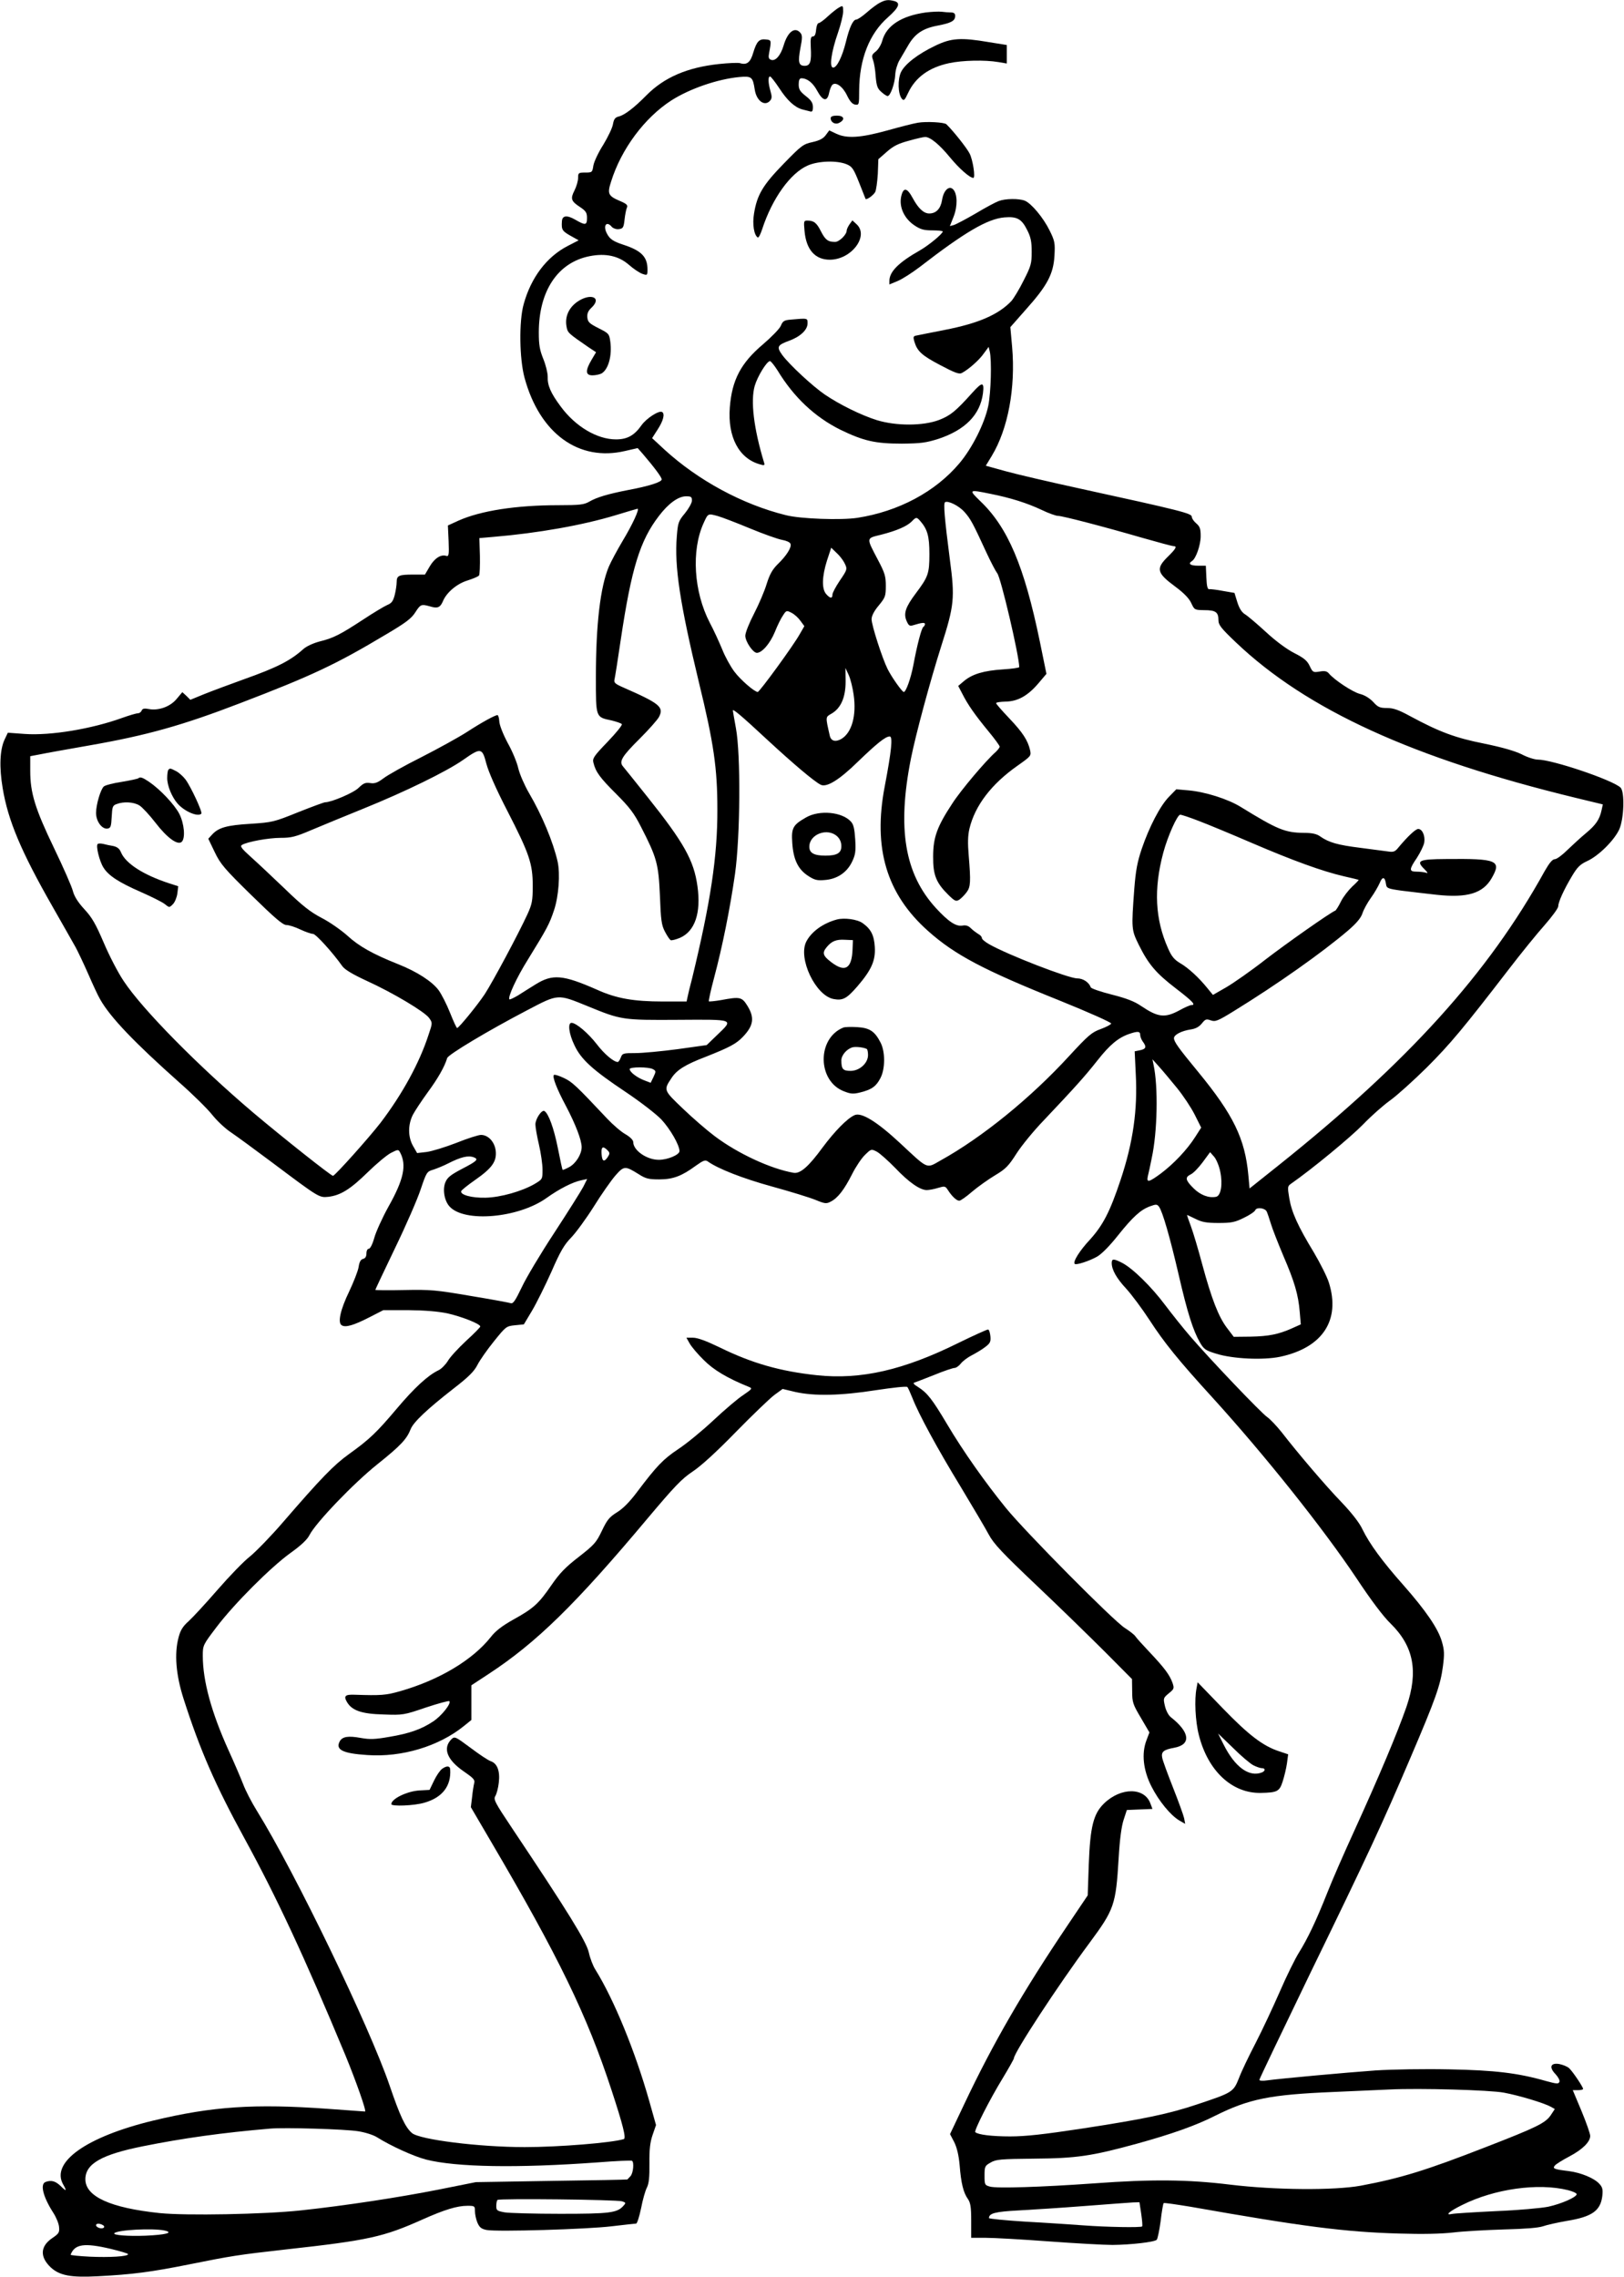  <svg version="1.0" xmlns="http://www.w3.org/2000/svg"
 width="913pt" height="1280pt" viewBox="0 0 913 1280"
 preserveAspectRatio="xMidYMid meet"><g transform="translate(0,1280) scale(0.1,-0.1)"
fill="#000000" stroke="none">
<path d="M4947 12785 c-16 -8 -49 -33 -74 -55 -25 -22 -52 -40 -59 -40 -18 0
-38 -42 -58 -124 -21 -85 -51 -146 -72 -146 -23 0 -11 87 27 196 16 46 29 100
29 119 0 33 -1 35 -21 24 -12 -6 -41 -29 -64 -50 -23 -22 -47 -39 -53 -39 -6
0 -12 -17 -14 -37 -2 -26 -8 -38 -18 -38 -12 0 -14 -12 -12 -59 5 -83 -3 -106
-34 -106 -34 0 -39 20 -24 101 11 55 11 71 0 84 -31 37 -72 7 -95 -72 -17 -56
-46 -89 -71 -79 -13 5 -15 14 -10 39 13 70 13 72 -17 75 -39 5 -53 -11 -72
-73 -16 -56 -36 -72 -75 -60 -10 3 -64 1 -119 -5 -177 -19 -307 -75 -406 -175
-72 -73 -124 -112 -157 -120 -20 -5 -27 -15 -32 -43 -3 -20 -28 -72 -54 -115
-27 -42 -52 -95 -56 -117 -6 -39 -7 -40 -46 -40 -38 0 -40 -2 -40 -30 0 -17
-9 -48 -20 -70 -24 -47 -20 -61 31 -94 33 -22 39 -32 39 -61 0 -42 -9 -43 -66
-10 -47 27 -73 24 -75 -9 -3 -50 0 -55 62 -89 l32 -18 -62 -32 c-118 -61 -206
-178 -247 -327 -27 -96 -24 -308 5 -414 85 -313 305 -473 566 -411 l70 16 29
-33 c65 -76 106 -131 106 -143 0 -15 -72 -38 -190 -60 -113 -22 -176 -41 -217
-65 -30 -17 -52 -20 -174 -20 -237 0 -437 -31 -562 -87 l-59 -27 4 -88 c3 -77
1 -87 -13 -83 -30 10 -66 -13 -93 -59 l-27 -46 -64 0 c-82 0 -95 -5 -95 -42 0
-16 -5 -49 -11 -73 -9 -34 -17 -46 -42 -56 -18 -8 -78 -44 -134 -81 -130 -85
-168 -105 -246 -124 -37 -10 -74 -27 -92 -43 -72 -65 -149 -104 -335 -170 -80
-29 -180 -66 -222 -83 l-78 -32 -22 22 -23 21 -32 -38 c-36 -44 -102 -67 -156
-57 -26 5 -36 3 -41 -9 -3 -8 -13 -15 -22 -15 -9 0 -49 -12 -88 -26 -172 -62
-401 -100 -546 -90 l-96 7 -18 -38 c-27 -57 -31 -155 -11 -274 30 -181 103
-355 280 -665 59 -104 118 -207 130 -229 12 -22 44 -89 70 -148 26 -60 56
-125 68 -145 57 -101 192 -242 446 -468 74 -65 157 -147 184 -181 27 -34 75
-79 106 -99 31 -21 135 -97 231 -169 264 -198 264 -198 315 -193 69 8 124 42
221 137 50 49 110 99 132 110 39 20 42 20 51 3 38 -71 21 -152 -65 -305 -35
-63 -71 -143 -80 -176 -10 -36 -23 -61 -31 -61 -7 0 -13 -11 -13 -26 0 -17 -6
-28 -19 -31 -13 -3 -21 -17 -25 -46 -4 -23 -28 -84 -53 -137 -49 -101 -66
-176 -42 -190 21 -14 68 0 154 44 l80 41 140 0 c94 -1 166 -7 220 -18 80 -18
185 -59 185 -74 0 -4 -36 -41 -80 -81 -44 -41 -90 -91 -102 -112 -13 -21 -36
-45 -53 -53 -59 -28 -135 -98 -233 -214 -113 -134 -154 -174 -270 -257 -85
-61 -156 -134 -371 -383 -67 -78 -151 -164 -185 -192 -35 -27 -117 -112 -183
-188 -66 -76 -139 -155 -163 -177 -32 -28 -46 -51 -56 -90 -25 -92 -15 -212
28 -346 92 -287 178 -484 342 -784 182 -333 336 -663 567 -1218 60 -146 121
-318 111 -318 -4 0 -97 7 -207 15 -414 30 -652 14 -984 -66 -376 -91 -577
-234 -506 -359 22 -38 18 -41 -14 -9 -29 28 -53 35 -85 23 -32 -12 -14 -84 44
-174 16 -25 31 -61 32 -80 3 -30 -2 -37 -39 -62 -67 -46 -70 -105 -8 -164 50
-46 112 -58 264 -50 196 10 301 24 511 66 244 49 275 54 550 85 462 51 546 70
765 168 123 55 195 77 252 77 41 0 43 -1 43 -30 0 -17 6 -46 14 -65 12 -27 22
-35 52 -41 58 -11 566 4 704 21 69 8 130 15 136 15 6 0 18 39 28 86 9 48 24
100 33 117 11 22 15 58 14 136 -1 80 4 119 18 160 l19 55 -38 135 c-79 279
-198 570 -303 739 -13 20 -30 64 -37 97 -14 61 -117 228 -432 699 -97 145
-105 161 -93 180 7 12 16 45 19 74 8 65 -8 108 -44 121 -14 4 -65 38 -114 75
-86 64 -90 66 -108 49 -51 -51 -25 -117 72 -183 51 -35 61 -46 56 -63 -3 -12
-9 -48 -12 -79 l-7 -57 113 -193 c379 -645 540 -976 678 -1398 64 -195 83
-270 69 -275 -68 -21 -367 -45 -557 -45 -257 0 -591 42 -634 79 -38 33 -67 95
-126 268 -114 333 -530 1195 -745 1542 -30 48 -65 116 -78 151 -14 36 -50 120
-81 188 -97 214 -146 392 -146 534 0 59 1 61 77 161 100 132 304 336 416 417
59 42 95 76 107 101 36 70 249 292 382 398 130 104 165 141 187 198 16 39 92
111 238 225 87 67 118 98 137 135 13 26 55 86 93 133 67 83 69 85 118 90 l50
5 46 77 c25 42 74 141 109 219 50 115 72 152 111 192 27 28 84 106 127 174 42
68 97 146 121 174 49 56 55 56 132 8 39 -25 56 -29 115 -29 78 0 127 19 206
77 42 30 53 34 67 24 57 -41 197 -96 361 -141 102 -28 212 -62 244 -75 53 -22
62 -23 86 -10 40 20 76 67 120 154 21 42 54 91 73 109 34 33 35 34 66 18 17
-9 64 -51 104 -92 76 -80 139 -124 177 -124 12 0 41 5 63 12 38 11 41 11 56
-12 23 -36 49 -60 64 -60 7 0 40 23 72 51 33 28 91 69 129 92 59 35 76 52 121
123 29 45 97 128 152 185 175 185 231 247 302 337 70 89 118 129 180 150 47
16 61 15 61 -6 0 -10 7 -27 15 -38 22 -29 18 -41 -16 -48 l-30 -6 6 -127 c11
-202 -15 -385 -85 -595 -60 -180 -99 -255 -172 -336 -59 -63 -98 -126 -86
-137 8 -8 82 16 126 41 26 15 72 62 117 119 84 105 128 145 181 164 33 12 39
12 50 -3 20 -28 61 -170 110 -381 49 -213 81 -314 120 -382 22 -38 32 -45 92
-63 92 -29 263 -37 359 -17 238 51 340 205 274 416 -10 33 -49 110 -85 171
-90 148 -125 226 -138 305 -10 61 -10 67 9 80 122 85 338 264 405 333 46 48
115 109 153 136 39 28 131 111 206 185 133 133 206 221 461 552 69 90 160 202
202 249 41 47 76 94 76 105 1 26 32 94 78 171 30 50 45 65 86 84 63 29 150
115 179 177 27 60 32 213 7 236 -46 43 -384 157 -465 157 -18 0 -59 13 -91 30
-39 19 -109 39 -211 60 -161 32 -250 65 -415 154 -66 36 -95 46 -131 46 -40 0
-51 5 -77 34 -20 21 -47 38 -74 45 -41 10 -145 79 -175 115 -11 13 -23 16 -52
11 -36 -6 -39 -5 -56 31 -14 30 -32 45 -87 73 -43 22 -105 68 -160 119 -50 46
-102 90 -117 99 -18 11 -32 33 -43 68 l-16 52 -64 11 c-36 7 -71 11 -78 10 -9
-2 -14 16 -16 65 l-3 67 -44 0 c-43 0 -58 11 -34 26 22 13 49 90 49 140 0 41
-4 54 -25 72 -14 12 -25 28 -25 37 0 19 -58 34 -635 160 -165 36 -350 79 -411
96 l-112 31 34 56 c91 151 134 381 114 612 l-10 111 89 101 c119 133 153 198
159 300 4 72 2 83 -27 142 -36 73 -103 153 -140 168 -34 13 -109 12 -146 -2
-17 -6 -75 -37 -130 -70 -55 -32 -110 -61 -123 -65 l-22 -6 21 53 c23 58 22
129 -3 154 -23 23 -54 -7 -62 -61 -8 -48 -33 -75 -72 -75 -31 0 -61 28 -92 85
-33 62 -54 64 -66 9 -12 -59 18 -123 75 -161 34 -23 54 -28 101 -28 32 0 58
-3 58 -6 0 -13 -78 -77 -126 -105 -122 -69 -174 -121 -174 -173 l0 -20 48 20
c26 11 80 46 121 77 256 198 383 272 478 280 71 6 97 -9 128 -72 20 -39 25
-65 25 -122 0 -65 -4 -80 -45 -160 -24 -49 -56 -101 -69 -116 -73 -77 -186
-126 -377 -163 -74 -15 -144 -28 -156 -31 -19 -3 -20 -8 -13 -33 16 -55 42
-79 145 -133 81 -43 107 -53 122 -45 39 21 97 72 123 109 l28 38 6 -25 c12
-48 7 -231 -8 -306 -21 -100 -91 -239 -163 -324 -134 -159 -341 -270 -573
-306 -91 -14 -320 -6 -402 15 -243 60 -493 195 -683 369 l-69 64 32 50 c31 48
41 87 24 97 -17 10 -88 -35 -116 -75 -40 -57 -80 -79 -143 -79 -106 0 -228 72
-311 185 -56 75 -75 119 -73 168 0 21 -11 66 -25 100 -20 50 -25 78 -25 148 0
234 107 394 286 429 91 18 164 1 221 -49 25 -22 58 -44 74 -50 29 -10 30 -9
30 24 0 71 -34 106 -135 139 -58 19 -77 32 -93 63 -24 45 -2 74 28 37 8 -8 25
-14 39 -12 23 3 27 8 32 53 3 28 9 58 13 67 7 14 -1 22 -36 37 -69 29 -75 41
-53 109 57 184 189 361 340 458 104 66 258 119 381 131 70 6 76 1 87 -71 10
-64 57 -97 87 -61 10 12 10 24 1 54 -13 46 -14 81 -2 81 5 0 28 -30 52 -66 44
-68 86 -107 129 -119 14 -3 33 -9 43 -11 13 -4 17 1 17 24 0 23 -9 38 -40 62
-33 26 -40 38 -40 66 0 23 5 34 15 34 33 0 65 -25 90 -72 31 -57 56 -61 66
-10 4 19 12 39 18 45 19 19 59 -9 83 -60 16 -33 30 -49 46 -51 21 -3 22 -1 22
80 1 175 57 319 162 411 62 55 72 81 36 91 -35 9 -50 7 -81 -9z m621 -2761
c115 -23 206 -52 287 -90 39 -19 81 -34 93 -34 25 0 259 -61 476 -124 88 -25
165 -46 173 -46 22 0 15 -14 -32 -60 -68 -67 -62 -91 44 -169 47 -35 76 -65
88 -91 18 -39 19 -39 73 -40 64 0 80 -11 80 -56 0 -27 14 -45 98 -125 398
-379 996 -652 1910 -874 l153 -37 -7 -32 c-11 -52 -32 -83 -86 -128 -29 -24
-76 -67 -105 -95 -29 -29 -61 -53 -72 -53 -13 0 -30 -20 -57 -67 -316 -573
-768 -1073 -1496 -1654 l-163 -130 -7 76 c-19 204 -84 338 -281 578 -113 137
-137 171 -137 191 0 19 42 41 95 49 27 4 47 15 62 34 19 24 25 26 50 17 25 -9
39 -4 131 53 242 149 497 329 643 454 47 41 71 70 79 96 7 21 28 59 46 84 19
26 41 64 50 84 16 40 30 37 36 -5 3 -23 9 -26 88 -37 47 -6 135 -16 196 -23
174 -19 262 8 311 95 56 98 29 109 -258 106 -153 -1 -170 -9 -121 -57 19 -19
22 -25 9 -20 -10 3 -34 6 -53 6 -43 0 -43 12 2 78 19 30 38 68 41 86 6 38 -11
76 -34 76 -15 0 -61 -44 -111 -104 -18 -23 -28 -27 -55 -23 -17 2 -89 12 -160
21 -128 16 -176 30 -225 64 -19 14 -45 20 -90 20 -108 1 -149 18 -357 146 -73
45 -201 85 -294 93 l-68 6 -41 -42 c-50 -51 -111 -169 -153 -292 -25 -74 -34
-122 -42 -224 -17 -229 -16 -232 25 -316 54 -109 96 -159 208 -245 95 -73 115
-94 88 -94 -7 0 -38 -13 -68 -30 -82 -44 -120 -39 -215 25 -36 25 -82 43 -165
64 -63 16 -116 34 -118 41 -10 28 -43 50 -76 50 -49 0 -392 133 -495 192 -23
13 -41 28 -41 35 0 7 -9 17 -21 23 -11 7 -30 21 -41 32 -14 14 -28 18 -46 15
-37 -7 -79 21 -151 99 -175 192 -218 445 -140 839 27 136 109 439 170 631 74
232 78 271 49 489 -30 232 -37 316 -27 322 17 10 78 -20 109 -55 35 -39 48
-64 123 -227 25 -54 53 -107 61 -117 20 -21 124 -466 124 -528 0 -4 -42 -10
-92 -13 -107 -7 -171 -26 -218 -65 l-33 -28 23 -44 c31 -62 73 -121 147 -211
35 -42 63 -81 63 -86 0 -6 -10 -18 -21 -29 -56 -49 -198 -217 -246 -292 -85
-129 -107 -190 -107 -297 -1 -104 17 -148 86 -216 37 -36 43 -38 62 -26 11 8
29 26 40 41 23 30 24 59 12 207 -6 69 -5 111 4 150 31 130 123 251 271 355 75
53 77 55 70 87 -13 56 -42 100 -117 179 -41 43 -74 81 -74 85 0 5 24 8 54 9
68 1 125 33 185 104 l44 52 -37 181 c-88 426 -180 642 -335 790 -67 65 -65 66
57 41z m-1678 -38 c0 -13 -18 -45 -39 -71 -37 -44 -40 -54 -46 -130 -14 -170
17 -375 124 -820 84 -344 104 -484 104 -715 1 -265 -39 -525 -142 -950 -11
-41 -22 -87 -25 -102 l-6 -28 -134 0 c-163 0 -261 17 -369 66 -193 85 -251 90
-348 29 -30 -18 -73 -46 -97 -61 -24 -14 -45 -24 -48 -22 -11 11 40 122 104
224 107 174 120 197 147 278 26 78 35 203 20 272 -25 110 -87 260 -161 386
-25 43 -52 105 -60 138 -7 33 -34 98 -60 144 -26 49 -46 100 -47 121 -1 19 -6
35 -10 35 -14 0 -89 -41 -172 -95 -45 -29 -159 -92 -255 -141 -96 -48 -192
-102 -215 -120 -32 -24 -48 -30 -74 -26 -27 4 -38 -1 -65 -27 -28 -28 -153
-81 -188 -81 -6 0 -74 -25 -152 -56 -136 -55 -145 -57 -267 -65 -133 -8 -180
-21 -216 -60 l-22 -24 36 -75 c32 -67 54 -93 206 -242 131 -128 177 -168 197
-168 14 0 49 -11 78 -25 30 -14 62 -25 72 -25 15 0 110 -104 165 -182 14 -19
57 -45 137 -82 149 -68 324 -173 350 -208 20 -28 20 -28 -3 -96 -51 -157 -146
-331 -269 -493 -64 -83 -257 -299 -268 -299 -11 0 -281 214 -447 354 -310 263
-623 580 -729 740 -32 47 -82 144 -113 217 -45 105 -66 142 -109 188 -35 38
-56 71 -64 101 -6 25 -54 134 -106 242 -107 222 -134 311 -134 434 l0 83 53
10 c28 6 156 29 282 51 320 56 520 112 845 237 402 154 539 218 821 387 110
65 142 89 164 124 29 45 33 47 83 33 42 -13 57 -6 72 29 20 49 79 99 139 117
31 10 60 22 64 28 4 5 6 55 5 110 l-3 100 80 7 c249 21 499 65 687 122 65 20
120 36 122 36 13 0 -30 -92 -82 -178 -32 -54 -67 -119 -79 -147 -48 -114 -73
-325 -73 -620 0 -231 -2 -226 88 -245 28 -7 55 -16 58 -21 3 -6 -33 -50 -80
-99 -77 -80 -86 -93 -80 -117 13 -53 36 -84 128 -176 75 -75 101 -109 139
-184 90 -175 99 -209 107 -388 5 -137 9 -166 28 -202 12 -23 26 -44 32 -48 5
-3 29 3 53 13 84 37 119 140 98 290 -20 145 -76 245 -281 502 -68 85 -130 163
-138 172 -23 27 -5 57 94 155 51 51 100 106 109 123 28 55 5 75 -198 164 -50
22 -57 28 -52 48 3 13 19 113 35 223 60 401 108 556 214 694 53 70 109 111
153 111 28 0 33 -3 33 -24z m145 -87 c22 -6 103 -37 180 -69 77 -32 159 -61
182 -65 23 -4 44 -13 47 -22 8 -19 -22 -67 -73 -116 -29 -29 -44 -56 -61 -110
-12 -40 -44 -115 -71 -167 -27 -52 -49 -107 -49 -124 0 -32 43 -96 65 -96 29
0 74 52 101 117 15 38 36 80 47 95 17 27 20 27 47 13 16 -8 38 -28 50 -45 l22
-30 -26 -45 c-34 -62 -226 -325 -236 -325 -18 0 -97 68 -132 115 -21 28 -52
84 -68 125 -17 41 -48 109 -70 150 -90 174 -104 405 -35 558 26 57 24 56 80
41z m1137 -26 c42 -48 53 -86 53 -188 0 -110 -7 -128 -76 -220 -58 -77 -70
-113 -53 -154 12 -28 18 -32 37 -26 49 15 67 17 67 7 0 -6 -4 -13 -9 -16 -10
-7 -34 -96 -56 -214 -15 -78 -42 -152 -54 -152 -10 1 -68 83 -91 129 -30 60
-90 246 -90 280 0 19 14 46 40 77 37 45 40 53 40 111 0 54 -6 73 -44 145 -67
128 -68 121 17 142 90 23 146 48 172 74 25 26 28 26 47 5z m-426 -235 c19 -37
19 -38 -26 -104 -22 -33 -40 -67 -40 -76 0 -24 -13 -23 -35 2 -26 29 -24 99 4
188 l24 73 29 -28 c17 -15 36 -40 44 -55z m53 -743 c17 -117 -10 -214 -69
-249 -33 -19 -58 -12 -65 18 -25 110 -25 104 11 125 52 31 78 91 78 181 l-1
75 19 -41 c10 -23 22 -72 27 -109z m-485 -254 c146 -135 262 -233 299 -252 33
-18 105 26 211 130 106 102 154 141 178 141 18 0 10 -81 -28 -280 -67 -349 10
-606 244 -814 149 -133 311 -219 740 -391 161 -65 291 -123 289 -129 -2 -6
-29 -20 -59 -31 -50 -18 -69 -34 -176 -150 -216 -236 -490 -459 -725 -589 -81
-46 -66 -52 -227 98 -130 121 -218 175 -256 157 -41 -18 -112 -91 -179 -181
-79 -108 -126 -149 -163 -143 -128 22 -314 108 -444 206 -44 33 -125 103 -179
155 -108 103 -109 104 -65 170 30 47 78 77 193 121 134 53 172 73 210 113 59
62 66 106 26 172 -32 52 -42 54 -149 34 -35 -6 -66 -9 -69 -7 -2 3 11 63 30
134 46 172 89 386 117 581 30 213 33 675 5 822 -9 50 -17 95 -17 98 0 11 49
-30 194 -165z m-1580 -133 c12 -46 55 -144 117 -264 125 -243 144 -299 144
-424 0 -84 -4 -103 -30 -160 -50 -109 -195 -380 -240 -449 -42 -63 -145 -189
-155 -190 -3 -1 -21 38 -40 86 -19 48 -48 104 -63 125 -36 50 -123 106 -229
148 -143 57 -221 101 -286 161 -35 31 -99 76 -144 99 -63 33 -108 68 -207 164
-69 66 -155 147 -191 179 -51 46 -62 60 -50 67 29 18 150 40 218 40 60 0 84 6
173 44 57 24 190 79 294 121 232 94 466 208 560 274 98 69 106 68 129 -21z
m4003 -322 c48 -18 183 -74 299 -124 233 -100 398 -160 519 -188 44 -10 82
-19 83 -20 2 -1 -14 -18 -36 -38 -21 -20 -50 -57 -63 -83 -13 -27 -28 -50 -32
-52 -31 -13 -277 -186 -395 -277 -78 -61 -177 -130 -218 -154 l-75 -43 -32 39
c-46 57 -106 113 -153 140 -32 19 -48 38 -67 82 -73 163 -82 334 -27 539 25
93 79 213 95 213 8 0 53 -15 102 -34z m-3434 -1042 c190 -78 196 -79 510 -77
320 2 313 5 218 -86 l-58 -56 -164 -23 c-90 -12 -197 -22 -237 -22 -68 0 -73
-1 -82 -25 -5 -14 -13 -25 -17 -25 -23 0 -76 45 -118 100 -48 62 -116 120
-142 120 -22 0 -15 -61 16 -125 37 -80 102 -139 286 -262 84 -56 173 -125 203
-156 50 -54 102 -144 102 -178 0 -21 -67 -49 -116 -49 -68 0 -144 53 -144 100
0 11 -18 29 -44 44 -25 14 -71 54 -103 88 -175 186 -196 206 -243 228 -27 13
-53 21 -56 17 -10 -10 16 -78 68 -175 54 -103 88 -191 88 -231 0 -40 -33 -92
-70 -112 -19 -10 -35 -17 -37 -15 -2 1 -14 57 -27 123 -22 110 -52 193 -75
207 -15 10 -51 -44 -51 -75 0 -16 9 -67 20 -114 11 -47 20 -110 20 -140 0 -54
0 -54 -45 -81 -71 -41 -190 -75 -275 -77 -77 -2 -144 16 -137 37 2 6 37 34 77
62 96 67 123 104 117 164 -6 51 -42 90 -83 90 -14 0 -77 -20 -139 -45 -62 -24
-137 -47 -167 -51 l-53 -6 -23 40 c-29 51 -29 119 -1 175 12 23 50 80 84 127
56 76 94 142 109 192 6 20 230 154 446 267 181 95 173 94 343 25z m3313 -459
c36 -44 81 -112 101 -152 l36 -72 -34 -53 c-45 -71 -121 -151 -193 -205 -68
-50 -81 -53 -73 -15 4 15 14 61 22 102 32 147 37 402 10 525 l-6 30 36 -40
c20 -22 65 -76 101 -120z m-2946 105 c18 -10 19 -12 4 -44 l-16 -33 -39 15
c-40 16 -79 46 -79 62 0 13 106 13 130 0z m-255 -456 c14 -14 14 -19 2 -38
-21 -31 -32 -26 -35 17 -3 40 7 47 33 21z m3445 -120 c15 -71 4 -137 -24 -142
-41 -8 -88 10 -127 49 -45 45 -48 61 -15 77 14 6 44 37 67 68 l42 57 23 -26
c12 -14 28 -52 34 -83z m-4196 80 c28 -11 18 -21 -65 -64 -65 -34 -84 -49 -95
-76 -17 -40 -6 -104 23 -136 82 -92 386 -66 545 47 71 51 147 90 196 100 l33
7 -22 -44 c-12 -23 -85 -139 -162 -257 -77 -117 -160 -256 -184 -308 -35 -73
-48 -93 -61 -89 -9 3 -111 22 -227 41 -193 33 -223 36 -373 33 -89 -2 -162 -1
-162 1 0 2 50 108 111 235 61 126 126 275 144 330 33 98 35 100 72 111 21 7
58 22 83 35 71 36 112 46 144 34z m4457 -304 c4 -8 15 -40 24 -70 9 -30 41
-111 70 -180 63 -146 84 -218 92 -315 l6 -70 -49 -22 c-76 -34 -131 -45 -233
-47 l-95 -1 -38 50 c-47 62 -86 161 -139 357 -22 83 -51 180 -64 215 -13 35
-23 63 -21 63 1 0 22 -10 47 -22 35 -18 61 -23 129 -23 73 0 93 4 143 29 32
15 61 35 64 43 7 18 53 13 64 -7z m-5107 -5171 c39 -6 86 -21 106 -34 78 -49
206 -107 275 -125 169 -43 512 -49 965 -16 102 8 188 12 193 9 13 -8 7 -71 -9
-87 -8 -9 -16 -17 -17 -18 -1 -1 -193 -5 -427 -8 l-425 -7 -210 -42 c-223 -44
-523 -90 -775 -117 -205 -22 -645 -30 -792 -15 -277 29 -418 93 -418 190 0 87
90 139 325 186 224 45 444 76 715 99 80 7 423 -3 494 -15z m1484 -394 c21 -7
22 -9 6 -26 -35 -39 -78 -44 -354 -44 -146 0 -286 4 -312 8 -44 8 -48 11 -48
36 0 15 3 31 7 34 9 9 672 2 701 -8z m-2919 -134 c8 -5 9 -11 3 -15 -13 -8
-42 3 -42 15 0 11 21 11 39 0z m346 -30 c54 -12 7 -24 -106 -29 -99 -4 -187 3
-176 14 18 19 217 29 282 15z m-303 -103 c54 -13 98 -26 98 -30 0 -13 -105
-19 -215 -14 -60 3 -109 8 -108 11 23 60 76 68 225 33z"/>
<path d="M947 8473 c-4 -3 -7 -25 -7 -47 0 -43 26 -106 58 -143 39 -45 115
-77 134 -57 8 7 -58 150 -89 192 -13 17 -37 39 -53 47 -33 17 -34 17 -43 8z"/>
<path d="M778 8425 c-3 -3 -44 -12 -92 -20 -48 -7 -94 -19 -102 -26 -18 -15
-44 -102 -44 -149 0 -47 33 -92 64 -88 18 3 21 10 24 66 3 57 5 64 28 72 39
15 96 12 128 -8 15 -9 56 -53 90 -97 66 -86 126 -129 148 -107 21 21 14 102
-14 157 -27 52 -107 137 -170 180 -37 25 -50 29 -60 20z"/>
<path d="M549 8055 c-11 -10 10 -96 32 -131 28 -46 86 -84 212 -139 59 -26
119 -56 133 -67 26 -21 26 -21 46 -1 11 11 22 38 25 60 l5 41 -53 17 c-143 47
-243 111 -269 174 -8 20 -21 30 -43 35 -18 3 -43 8 -57 12 -14 3 -28 3 -31 -1z"/>
<path d="M4532 8205 c-74 -42 -84 -59 -78 -143 6 -93 32 -148 88 -185 37 -24
51 -28 95 -24 69 5 124 42 153 102 19 40 22 58 18 126 -4 59 -9 84 -24 100
-49 55 -177 67 -252 24z m175 -107 c15 -14 23 -33 23 -55 0 -39 -25 -53 -90
-53 -64 0 -90 15 -90 50 0 71 103 109 157 58z"/>
<path d="M4705 7631 c-78 -21 -143 -68 -172 -124 -48 -94 52 -304 153 -323 52
-10 74 2 134 71 79 92 103 145 98 222 -4 66 -22 101 -69 134 -29 21 -102 31
-144 20z m88 -167 c-4 -110 -42 -133 -121 -72 -46 35 -51 52 -24 84 27 33 53
44 102 41 l45 -2 -2 -51z"/>
<path d="M4740 7023 c-148 -61 -145 -301 5 -358 38 -15 52 -16 92 -6 64 16 89
34 113 81 27 52 27 147 1 198 -33 65 -62 84 -133 88 -35 2 -70 1 -78 -3z m133
-120 c4 -2 7 -18 7 -34 0 -46 -48 -89 -98 -89 -43 0 -52 10 -52 59 0 30 32 66
65 74 19 4 62 -1 78 -10z"/>
<path d="M5205 12730 c-137 -19 -222 -74 -245 -159 -6 -22 -22 -49 -36 -60
-23 -18 -25 -24 -16 -48 6 -16 13 -57 15 -93 5 -54 10 -68 32 -87 14 -13 30
-23 35 -23 16 0 41 72 43 120 1 25 12 61 23 80 11 19 33 56 48 82 38 67 82 98
167 114 78 15 99 27 99 55 0 13 -7 19 -24 19 -13 0 -36 2 -52 4 -16 2 -56 0
-89 -4z"/>
<path d="M5260 12544 c-99 -47 -173 -104 -195 -150 -19 -41 -17 -122 5 -149
11 -13 16 -9 35 32 41 88 118 144 231 168 75 16 200 19 277 6 l47 -8 0 52 0
52 -100 16 c-158 27 -212 23 -300 -19z"/>
<path d="M4670 12136 c0 -24 26 -39 49 -26 34 18 26 40 -14 40 -23 0 -35 -5
-35 -14z"/>
<path d="M5160 12110 c-25 -4 -103 -24 -174 -44 -149 -41 -226 -46 -286 -17
l-38 18 -20 -27 c-14 -19 -35 -30 -75 -39 -51 -11 -62 -19 -161 -121 -117
-120 -150 -175 -167 -281 -10 -60 0 -121 21 -134 5 -3 16 19 25 47 56 172 159
316 257 358 60 26 165 29 219 6 30 -13 38 -25 69 -103 19 -48 35 -89 36 -91 5
-8 44 20 54 38 6 11 12 57 15 103 l3 82 48 42 c36 32 64 46 124 62 42 12 83
21 91 21 29 0 80 -42 140 -115 52 -63 111 -115 131 -115 13 0 -3 103 -21 137
-15 30 -90 125 -130 164 -11 12 -115 17 -161 9z"/>
<path d="M4523 11502 c9 -105 59 -162 142 -162 121 0 222 133 151 199 l-24 22
-16 -22 c-9 -13 -16 -29 -16 -35 0 -23 -42 -64 -65 -64 -40 0 -55 11 -80 60
-24 48 -40 60 -77 60 -19 0 -20 -4 -15 -58z"/>
<path d="M3242 11101 c-46 -34 -67 -84 -57 -137 6 -35 9 -37 125 -117 l41 -27
-26 -44 c-35 -60 -34 -86 6 -86 17 0 39 5 50 10 39 22 61 100 50 180 -6 43 -8
46 -66 75 -51 26 -60 34 -63 60 -2 22 4 37 23 55 63 59 -7 86 -83 31z"/>
<path d="M4443 11003 c-35 -3 -43 -9 -53 -34 -7 -17 -53 -64 -101 -105 -124
-105 -174 -200 -186 -354 -13 -166 51 -287 168 -320 26 -8 29 -6 25 8 -59 194
-77 348 -53 433 16 54 68 139 86 139 5 0 24 -24 42 -52 92 -152 211 -263 354
-334 130 -63 196 -78 345 -78 107 1 136 5 206 27 150 50 234 135 250 255 8 66
-3 67 -59 5 -95 -106 -124 -129 -188 -154 -90 -34 -241 -34 -349 -1 -89 28
-209 87 -293 144 -70 48 -198 167 -239 222 -33 46 -29 56 40 81 62 23 102 61
102 97 0 30 3 30 -97 21z"/>
<path d="M6250 5700 c0 -38 27 -86 82 -145 30 -33 89 -112 130 -175 83 -128
164 -228 353 -435 292 -321 622 -734 813 -1020 78 -118 150 -214 190 -252 130
-128 157 -269 89 -468 -52 -149 -152 -387 -297 -705 -54 -118 -121 -271 -148
-340 -63 -159 -111 -259 -159 -336 -21 -33 -70 -132 -108 -220 -38 -87 -99
-217 -136 -289 -37 -71 -80 -160 -94 -198 -31 -78 -37 -81 -235 -147 -158 -53
-296 -82 -641 -135 -223 -34 -325 -45 -410 -45 -104 0 -182 10 -196 24 -8 8
80 182 154 303 35 58 63 108 63 112 0 31 250 413 423 646 142 192 150 215 166
480 6 105 16 179 28 215 l18 55 72 3 72 3 -11 29 c-32 93 -166 94 -261 2 -60
-58 -78 -131 -86 -342 l-6 -175 -111 -165 c-254 -377 -421 -666 -582 -1006
l-81 -171 24 -46 c15 -31 25 -73 30 -129 8 -101 21 -154 46 -189 15 -22 19
-45 19 -123 l0 -96 83 0 c45 0 204 -9 352 -20 149 -11 311 -20 360 -20 104 1
235 16 248 29 5 5 15 53 22 105 6 53 14 98 17 101 2 3 69 -7 149 -20 640 -113
869 -142 1174 -151 133 -4 235 -2 305 6 58 7 186 14 285 17 119 3 194 9 220
18 22 8 82 21 133 30 142 23 190 57 200 140 4 38 1 50 -18 70 -29 31 -102 61
-170 70 -83 10 -93 14 -79 31 6 8 43 31 81 51 74 39 118 82 118 116 0 12 -22
75 -49 140 l-49 117 29 0 c16 0 29 3 29 7 0 11 -59 99 -79 117 -10 9 -35 19
-55 23 -49 8 -59 -18 -21 -57 15 -16 25 -35 22 -43 -5 -13 -15 -12 -74 4 -160
46 -290 61 -544 66 -144 3 -318 0 -415 -6 -167 -12 -530 -45 -611 -56 -24 -4
-43 -2 -43 3 0 5 128 272 283 593 331 680 408 846 567 1219 141 330 168 406
182 513 9 69 8 91 -6 139 -21 73 -90 174 -217 318 -119 134 -190 232 -229 312
-17 37 -60 92 -117 152 -90 93 -245 275 -338 395 -28 35 -64 73 -81 85 -34 23
-321 324 -432 453 -39 45 -102 124 -142 177 -77 103 -183 207 -242 237 -47 24
-58 24 -58 -1z m2205 -4664 c86 -16 225 -58 263 -79 l23 -13 -23 -35 c-30 -44
-79 -68 -365 -179 -336 -131 -479 -175 -703 -217 -149 -27 -479 -25 -735 6
-237 29 -440 31 -765 7 -296 -21 -549 -29 -585 -18 -29 8 -30 11 -30 62 0 51
2 55 34 73 30 18 55 20 245 22 237 2 322 14 577 84 196 54 334 103 440 157
191 95 307 119 668 134 135 6 278 12 316 14 165 8 562 -3 640 -18z m360 -548
c28 -7 49 -17 49 -23 -2 -17 -86 -54 -159 -70 -38 -8 -171 -20 -295 -25 -124
-6 -236 -13 -248 -16 -41 -9 -14 15 57 50 181 91 428 126 596 84z m-2399 -134
c5 -36 8 -67 5 -70 -7 -7 -199 -4 -331 6 -69 5 -216 15 -327 21 -112 7 -203
16 -203 20 0 27 35 36 167 43 76 4 244 15 373 25 129 10 251 19 270 20 l36 1
10 -66z"/>
<path d="M5389 5251 c-309 -153 -548 -208 -796 -182 -206 22 -365 67 -548 157
-75 36 -123 54 -149 54 l-37 0 18 -32 c10 -18 45 -60 79 -93 55 -56 134 -103
253 -151 22 -9 21 -11 -30 -46 -30 -19 -106 -84 -169 -143 -63 -59 -152 -132
-198 -162 -84 -56 -121 -95 -231 -241 -41 -55 -80 -94 -113 -114 -42 -26 -55
-42 -84 -103 -32 -67 -43 -79 -130 -147 -75 -58 -107 -91 -154 -159 -72 -105
-101 -131 -215 -194 -62 -35 -100 -64 -126 -98 -103 -130 -292 -242 -509 -304
-81 -23 -107 -25 -257 -20 -52 2 -62 -7 -43 -40 28 -49 83 -68 207 -71 108 -4
114 -3 237 39 69 23 129 39 132 36 13 -12 -44 -84 -92 -115 -65 -43 -132 -67
-246 -86 -80 -14 -109 -15 -159 -6 -71 13 -104 8 -119 -19 -25 -47 16 -68 154
-77 195 -14 403 49 544 163 l42 34 0 98 0 97 96 63 c270 177 488 390 897 878
149 177 190 220 250 260 46 30 134 110 242 221 94 96 191 189 217 209 l48 35
71 -17 c107 -24 256 -21 453 10 93 14 172 23 177 18 4 -4 17 -33 29 -63 35
-90 139 -282 272 -500 68 -113 139 -233 157 -267 28 -52 75 -102 270 -287 130
-123 303 -292 386 -375 l149 -150 1 -68 c0 -63 4 -74 49 -150 l48 -82 -17 -45
c-28 -74 -18 -167 28 -258 42 -83 108 -163 157 -192 l33 -19 -6 32 c-4 18 -32
95 -62 171 -30 76 -58 152 -61 168 -7 34 7 46 68 57 96 18 88 87 -20 172 -13
10 -27 37 -33 63 -10 43 -9 45 22 71 30 24 31 28 21 58 -16 45 -45 84 -127
171 -39 41 -76 82 -81 90 -5 9 -32 30 -60 48 -63 39 -560 541 -669 675 -116
143 -240 318 -330 470 -85 143 -112 177 -164 210 -23 14 -30 22 -20 25 8 2 58
22 112 43 53 22 105 39 113 39 9 0 25 11 36 25 11 14 39 35 61 46 23 12 57 32
75 46 28 21 33 30 30 61 -2 19 -7 37 -13 38 -5 1 -80 -33 -166 -75z"/>
<path d="M6727 3310 c-13 -63 -7 -187 13 -264 51 -202 187 -328 348 -325 93 2
105 8 123 64 9 28 20 73 24 101 l7 52 -51 17 c-91 30 -171 91 -317 242 l-141
146 -6 -33z m320 -434 c18 -9 39 -16 48 -16 20 0 19 -16 -1 -24 -72 -28 -152
31 -215 157 l-31 62 84 -81 c45 -45 97 -89 115 -98z"/>
<path d="M2485 2856 c-11 -8 -31 -37 -45 -66 l-25 -52 -56 -3 c-70 -4 -159
-47 -159 -77 0 -14 129 -9 186 8 101 29 151 94 145 187 -1 21 -20 22 -46 3z"/>
</g>
</svg>
